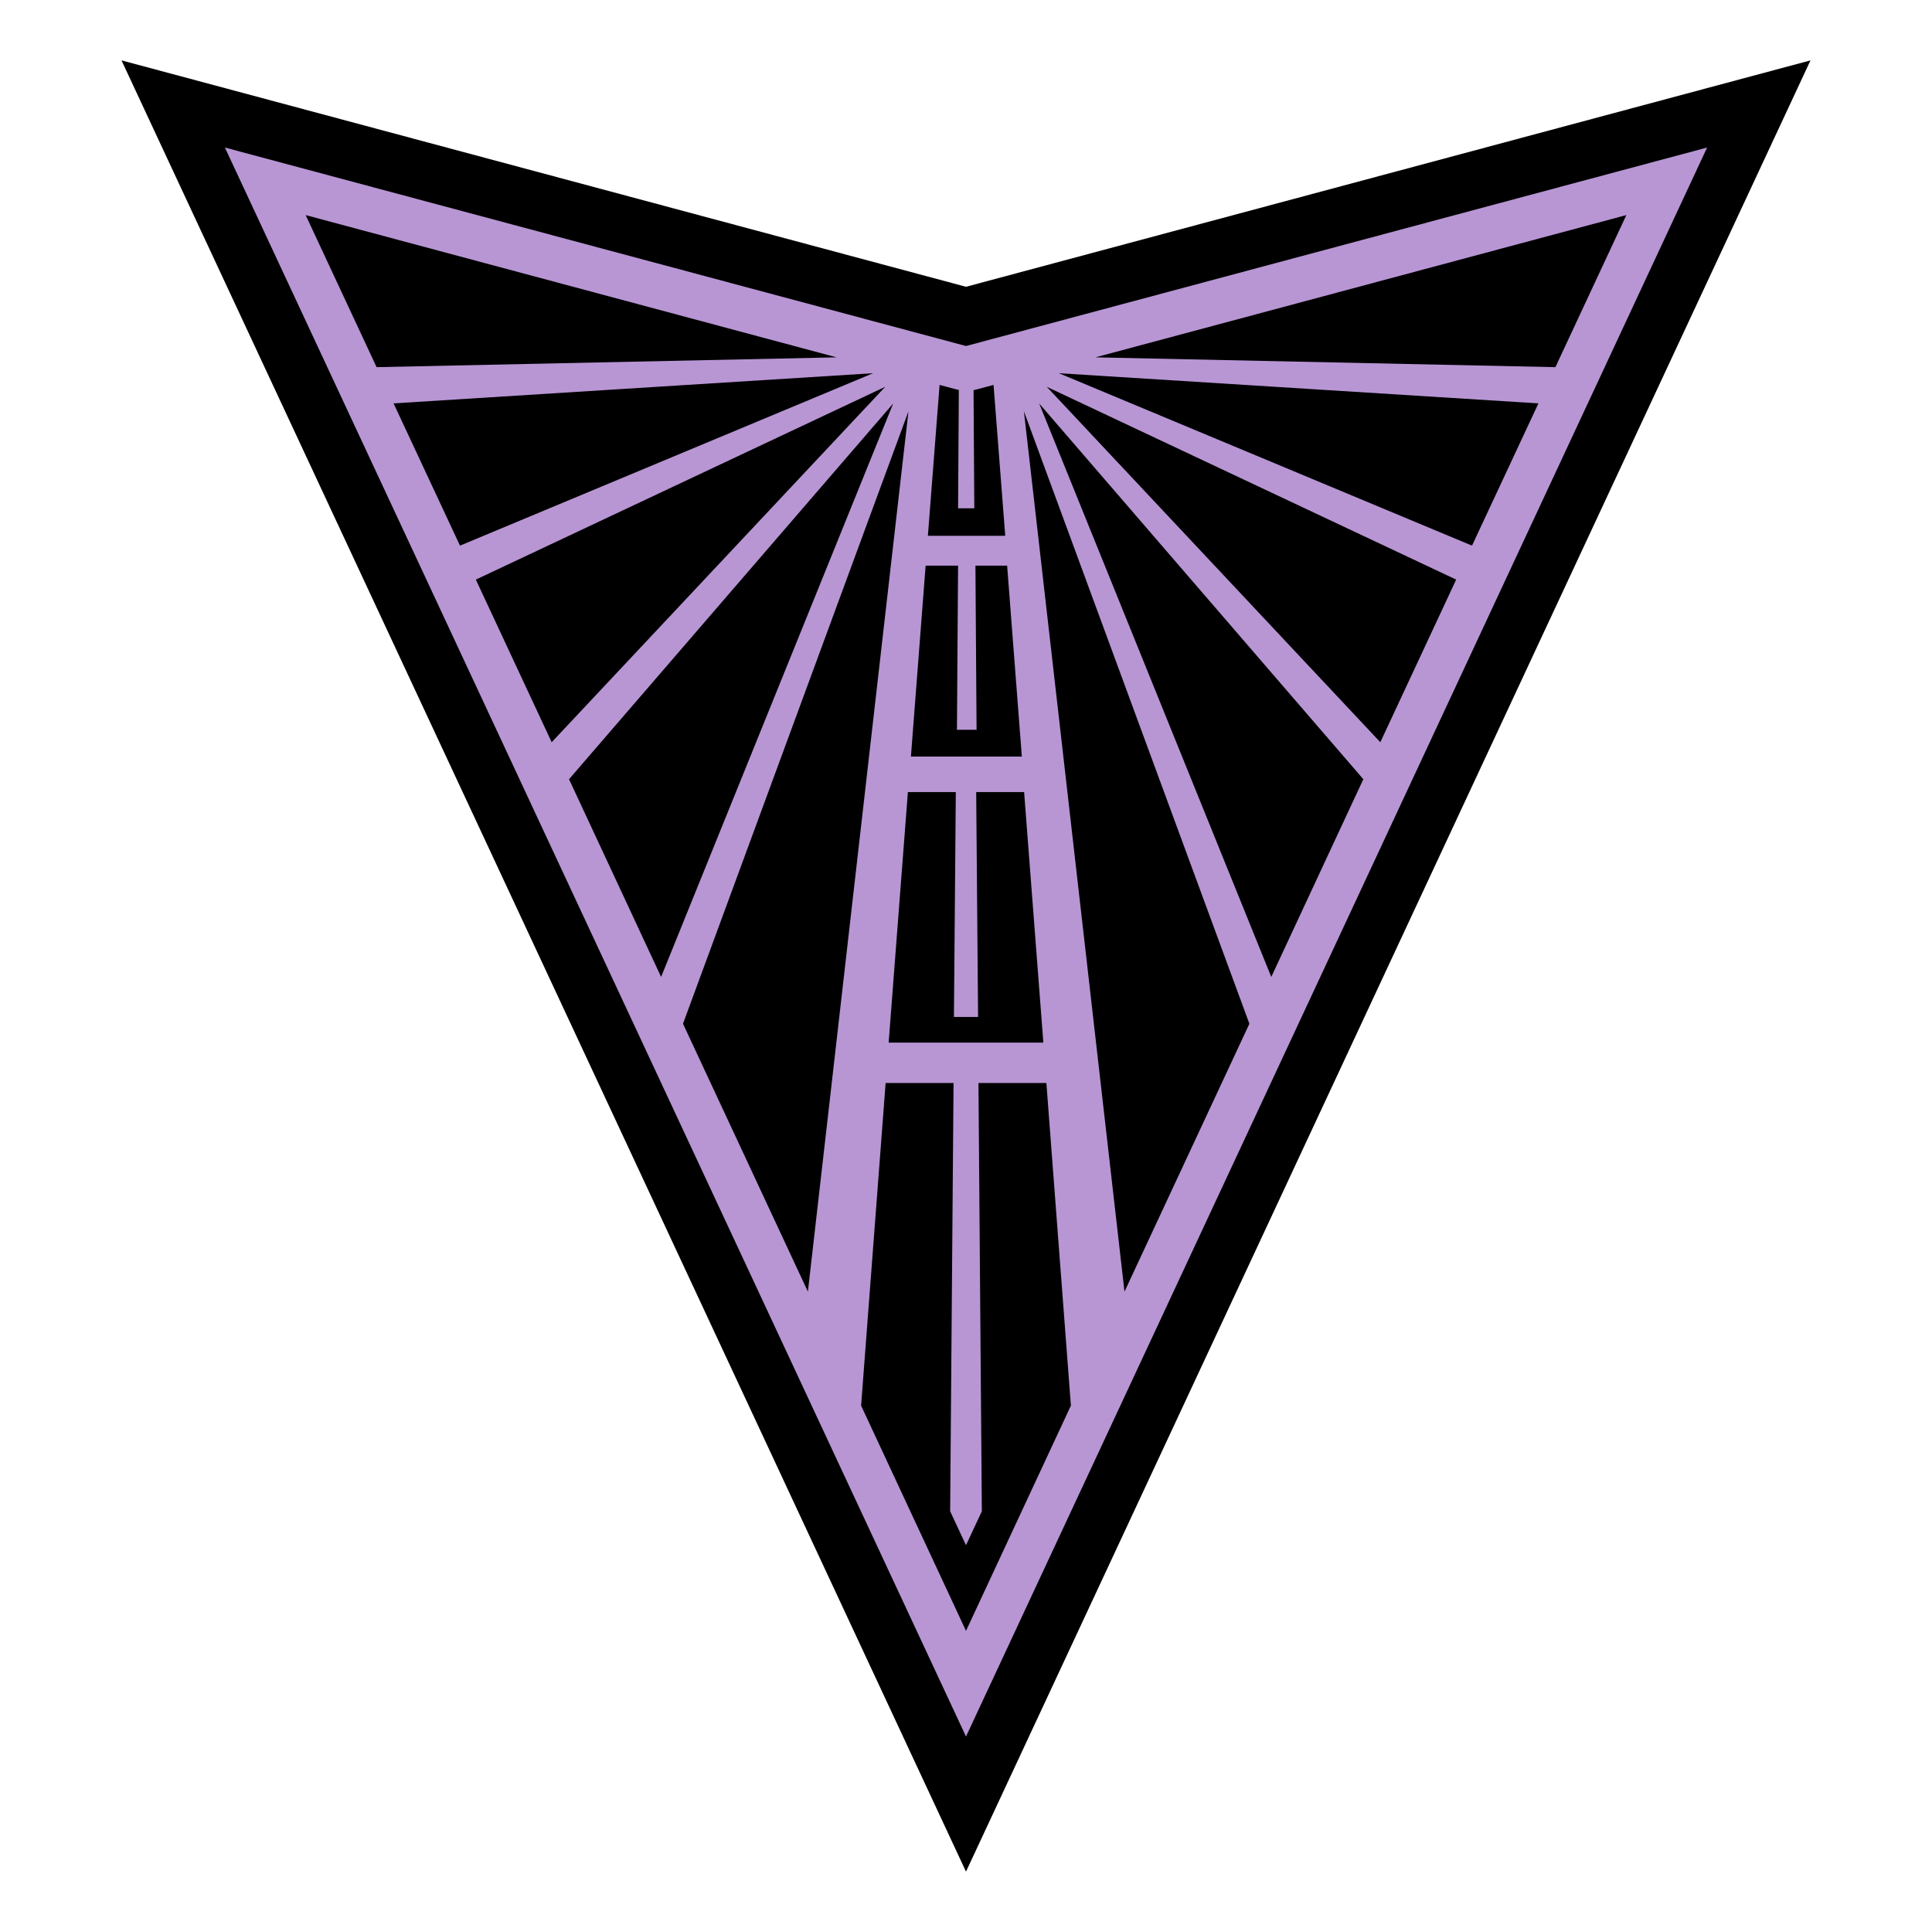 <?xml version="1.0" encoding="UTF-8"?>
<svg id="Layer_1" xmlns="http://www.w3.org/2000/svg" version="1.1" viewBox="0 0 512 512">
  <!-- Generator: Adobe Illustrator 29.8.2, SVG Export Plug-In . SVG Version: 2.1.1 Build 3)  -->
  <defs>
    <style>
      .st0 {
        fill: #b896d4;
      }
    </style>
  </defs>
  <polygon points="32.2 16 256 76 479.8 16 256 496 32.2 16"/>
  <path class="st0" d="M256,91.7L59.6,39.1l196.4,421.1L452.4,39.1l-196.4,52.6ZM235.5,276.3l5.1-66.4h12.7l-.5,59.6h6.4l-.5-59.6h12.7l5.1,66.4h-41ZM258.3,149.9h8.6l3.9,50.6h-29.4l3.9-50.6h8.6l-.3,43.5h5.2l-.3-43.5ZM234.6,102.5l-88.4,94.2-20.1-43.1,108.5-51.1ZM121.9,144.6l-17.6-37.7,127.1-8-109.5,45.7ZM236.8,106.7l-61.6,152.2-24.4-52.4,86.1-99.8ZM240.8,108.6l-26.7,233.7-33.1-71,59.9-162.7ZM271.2,108.6l59.9,162.7-33.1,71-26.7-233.7ZM275.2,106.7l86.1,99.8-24.4,52.4-61.6-152.2ZM277.4,102.5l108.5,51.1-20.1,43.1-88.4-94.2ZM280.6,98.9l127.1,8-17.6,37.7-109.5-45.7ZM290.3,94.7l140.7-37.7-18.8,40.3-121.9-2.6ZM254.1,103.4l-.2,31.3h4.3l-.2-31.3,1.2-.3,4.1-1.1,3.1,40h-20.5l3.1-40,4.1,1.1,1.2.3ZM221.7,94.7l-121.9,2.6-18.8-40.3,140.7,37.7ZM228.2,372.5l6.5-85.5h18l-.9,113.5,4.2,9,4.2-9-.9-113.5h18l6.5,85.5-27.8,59.7-27.8-59.7Z"/>
</svg>